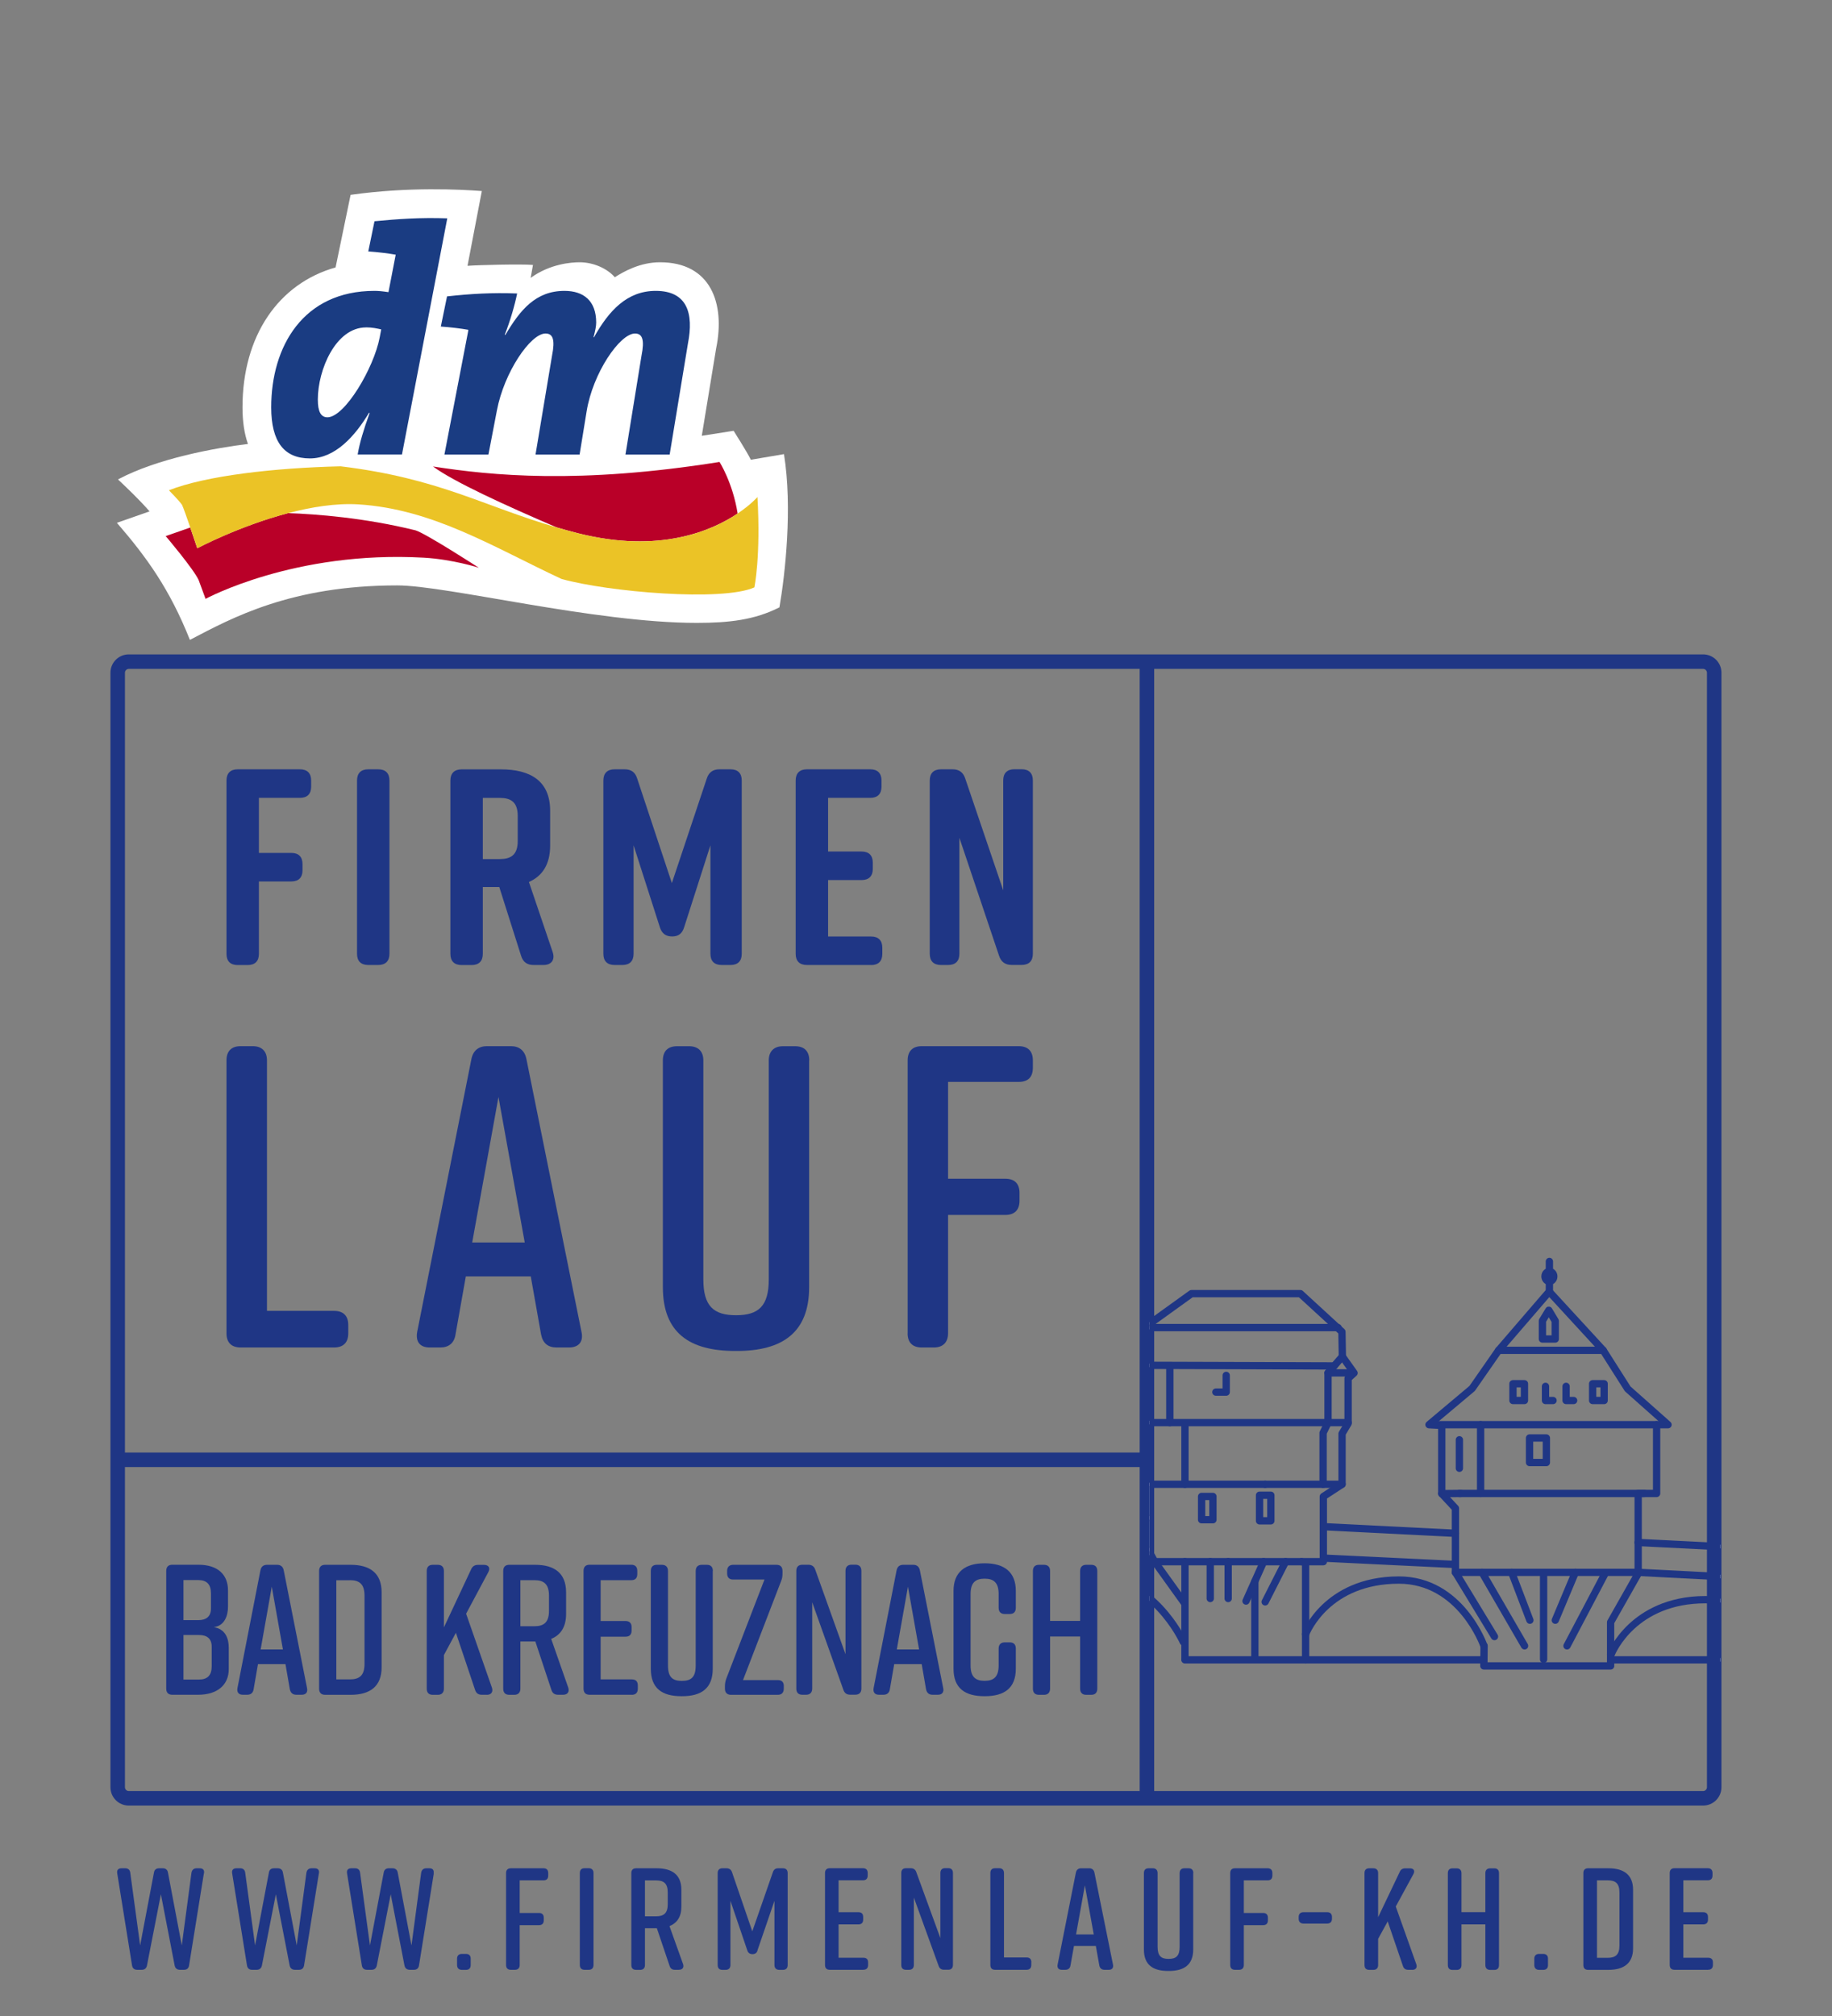 <?xml version="1.0" encoding="UTF-8"?><svg id="KH" xmlns="http://www.w3.org/2000/svg" xmlns:xlink="http://www.w3.org/1999/xlink" viewBox="0 0 2000 2200"><rect x="0" y="0" width="2000" height="2200" fill="#808080" stroke="none"/><defs><style>.cls-1{fill:none;}.cls-2{fill:#1f3685;}.cls-3{fill:#ebc326;}.cls-4{clip-path:url(#clippath-1);}.cls-5{clip-path:url(#clippath-2);}.cls-6{fill:#fff;}.cls-7{fill:#1a3c82;}.cls-8{fill:#b90028;}.cls-9{clip-path:url(#clippath);}</style><clipPath id="clippath"><rect class="cls-1" x="1255.079" y="1318.97" width="622.772" height="557.564"/></clipPath><clipPath id="clippath-1"><rect class="cls-1" x="127.669" y="206.629" width="732.613" height="491.786"/></clipPath><clipPath id="clippath-2"><rect class="cls-1" x="127.669" y="206.629" width="732.613" height="491.786"/></clipPath></defs><path class="cls-2" d="M233.459,1775.683c12.535,2.026,16.27,12.155,16.27,22.475v23.298c0,17.22-12.345,27.983-33.427,27.983h-28.236c-4.368,0-6.584-2.406-6.584-6.711v-128.454c0-4.242,2.216-6.711,6.584-6.711h28.616c21.082,0,32.224,10.763,32.224,27.983v17.853c0,9.75-3.799,20.829-15.511,22.285l.063-0ZM200.285,1768.022h16.081c8.927,0,13.928-4.052,13.928-12.788v-16.397c0-9.94-4.558-14.561-13.928-14.561h-16.081v43.747ZM217.189,1784.229h-16.904v48.621h16.904c9.37,0,13.928-4.685,13.928-14.561v-21.272c0-8.737-5.001-12.788-13.928-12.788Z"/><path class="cls-2" d="M329.309,1849.438h-5.761c-3.988,0-6.331-2.026-7.154-6.078l-4.748-27.35h-30.009l-4.748,27.35c-.57,4.052-3.165,6.078-6.964,6.078h-4.938c-4.368,0-6.584-2.659-5.761-7.281l25.07-128.454c.76-4.052,3.355-6.078,7.154-6.078h11.142c3.799,0,6.394,2.026,7.154,6.078l25.45,128.454c1.013,4.685-1.393,7.281-5.761,7.281h-.127ZM308.86,1799.993l-12.155-68.501-12.155,68.501h24.311Z"/><path class="cls-2" d="M416.612,1737.634v81.859c0,20.892-12.725,30.008-33.807,30.008h-27.856c-4.368,0-6.584-2.406-6.584-6.711v-128.454c0-4.242,2.216-6.711,6.584-6.711h27.856c21.082,0,33.807,9.117,33.807,30.009ZM382.046,1724.466h-14.878v108.195h14.878c10.319,0,15.891-4.242,15.891-16.84v-74.578c0-12.535-5.571-16.84-15.891-16.84v.063Z"/><path class="cls-2" d="M531.519,1849.438h-5.571c-3.799,0-6.141-1.646-7.344-5.444l-20.892-62.17-13.105,24.311v36.656c0,4.242-2.406,6.711-6.584,6.711h-5.571c-4.368,0-6.584-2.406-6.584-6.711v-128.454c0-4.242,2.216-6.711,6.584-6.711h5.571c4.178,0,6.584,2.406,6.584,6.711v61.6l29.629-63.182c1.393-3.419,3.988-5.065,7.534-5.065h6.584c5.191,0,7.154,3.419,4.748,7.914l-24.247,45.393,28.236,80.846c1.393,4.432-.76,7.66-5.571,7.66v-.063Z"/><path class="cls-2" d="M614.833,1849.438h-5.571c-3.799,0-6.141-1.646-7.344-5.444l-17.473-52.673h-16.334v51.47c0,4.242-2.406,6.711-6.584,6.711h-5.571c-4.368,0-6.584-2.406-6.584-6.711v-128.454c0-4.242,2.216-6.711,6.584-6.711h28.236c21.082,0,33.807,9.117,33.807,30.009v23.678c0,14.181-5.951,22.918-16.27,27.16l18.676,53.306c1.393,4.432-.76,7.66-5.571,7.66ZM568.111,1774.67h15.321c10.319,0,15.891-4.242,15.891-16.84v-16.587c0-12.535-5.571-16.84-15.891-16.84h-15.321v50.267Z"/><path class="cls-2" d="M689.791,1849.438h-46.152c-4.368,0-6.584-2.406-6.584-6.711v-128.454c0-4.242,2.152-6.711,6.584-6.711h45.519c4.368,0,6.584,2.406,6.584,6.711v3.419c0,4.432-2.216,6.711-6.584,6.711h-33.427v44.57h27.223c4.368,0,6.584,2.406,6.584,6.711v3.672c0,4.242-2.152,6.711-6.584,6.711h-27.223v46.596h33.997c4.368,0,6.584,2.216,6.584,6.711v3.419c0,4.242-2.216,6.711-6.584,6.711l.063-.063Z"/><path class="cls-2" d="M778.108,1714.336v106.739c0,21.272-12.345,29.945-33.427,29.945h-.76c-21.082,0-33.427-8.483-33.427-29.945v-106.739c0-4.242,2.152-6.711,6.584-6.711h5.571c4.178,0,6.584,2.406,6.584,6.711v103.131c0,12.535,4.748,16.84,15.131,16.84s15.131-4.242,15.131-16.84v-103.131c0-4.242,2.406-6.711,6.584-6.711h5.571c4.368,0,6.584,2.406,6.584,6.711h-.127Z"/><path class="cls-2" d="M855.661,1840.131v2.659c0,4.242-2.216,6.711-6.584,6.711h-51.09c-4.178,0-6.584-2.406-6.584-6.711v-2.406c0-3.039.38-5.255,1.393-8.293l41.784-108.385h-34.187c-4.178,0-6.584-2.216-6.584-6.711v-2.659c0-4.242,2.406-6.711,6.584-6.711h47.292c4.368,0,6.584,2.406,6.584,6.711v2.406c0,3.039-.19,5.255-1.393,8.293l-41.721,108.385h37.985c4.368,0,6.584,2.216,6.584,6.711l-.063-0Z"/><path class="cls-2" d="M880.099,1849.438h-4.178c-4.368,0-6.584-2.406-6.584-6.711v-128.454c0-4.242,2.216-6.711,6.584-6.711h6.584c3.799,0,6.331,1.836,7.534,5.445l32.984,92.178v-90.975c0-4.242,2.406-6.711,6.584-6.711h4.178c4.368,0,6.584,2.406,6.584,6.711v128.454c0,4.242-2.152,6.711-6.584,6.711h-5.761c-3.799,0-6.141-1.836-7.344-5.444l-33.997-95.407v94.204c0,4.242-2.406,6.711-6.584,6.711h0Z"/><path class="cls-2" d="M1023.874,1849.438h-5.761c-3.989,0-6.331-2.026-7.154-6.078l-4.748-27.35h-30.009l-4.748,27.35c-.57,4.052-3.165,6.078-6.964,6.078h-5.001c-4.368,0-6.584-2.659-5.761-7.281l25.07-128.454c.823-4.052,3.355-6.078,7.154-6.078h11.142c3.799,0,6.331,2.026,7.154,6.078l25.45,128.454c1.013,4.685-1.393,7.281-5.761,7.281h-.063ZM1003.362,1799.993l-12.155-68.501-12.155,68.501h24.311Z"/><path class="cls-2" d="M1108.961,1798.98v22.095c0,21.272-12.725,29.945-33.807,29.945h-.38c-21.082,0-33.807-8.483-33.807-29.945v-85.088c0-20.449,12.725-30.009,33.807-30.009h.38c21.082,0,33.807,9.496,33.807,30.009v18.613c0,4.242-2.216,6.711-6.584,6.711h-5.571c-4.178,0-6.584-2.406-6.584-6.711v-15.004c0-12.345-5.191-16.84-15.321-16.84s-15.321,4.432-15.321,16.84v77.807c0,12.345,5.191,16.84,15.321,16.84s15.321-4.432,15.321-16.84v-18.423c0-4.242,2.406-6.711,6.584-6.711h5.571c4.368,0,6.584,2.406,6.584,6.711v0Z"/><path class="cls-2" d="M1134.222,1707.625h5.571c4.178,0,6.584,2.406,6.584,6.711v54.509h32.794v-54.509c0-4.242,2.406-6.711,6.584-6.711h5.571c4.368,0,6.584,2.406,6.584,6.711v128.454c0,4.242-2.216,6.711-6.584,6.711h-5.571c-4.178,0-6.584-2.406-6.584-6.711v-56.915h-32.794v56.915c0,4.242-2.406,6.711-6.584,6.711h-5.571c-4.368,0-6.584-2.406-6.584-6.711v-128.454c0-4.242,2.216-6.711,6.584-6.711Z"/><path class="cls-2" d="M1859.301,729.942c2.279,0,4.178,1.899,4.178,4.178v1216.232c0,2.279-1.899,4.178-4.178,4.178H140.585c-2.279,0-4.178-1.899-4.178-4.178V734.121c0-2.279,1.899-4.178,4.178-4.178h1718.717M1859.301,714.115H140.585c-11.079,0-20.006,8.99-20.006,20.006v1216.232c0,11.079,8.927,20.006,20.006,20.006h1718.717c11.079,0,20.006-8.927,20.006-20.006V734.121c0-11.079-8.927-20.006-20.006-20.006v0Z"/><rect class="cls-2" x="132.1" y="1585.122" width="1123.675" height="15.827"/><rect class="cls-2" x="1244.189" y="722.662" width="15.827" height="1242.185"/><path class="cls-2" d="M380.21,1446.032v8.927c0,9.876-5.191,15.511-15.511,15.511h-101.928c-10.319,0-15.511-5.635-15.511-15.511v-297.806c0-9.876,5.191-15.511,15.511-15.511h13.168c9.876,0,15.511,5.635,15.511,15.511v273.369h73.249c10.319,0,15.511,5.635,15.511,15.511Z"/><path class="cls-2" d="M621.228,1470.469h-13.611c-9.37,0-15.004-4.685-16.904-14.118l-11.269-63.436h-70.906l-11.269,63.436c-1.393,9.37-7.534,14.118-16.46,14.118h-11.775c-10.319,0-15.511-6.078-13.611-16.904l59.194-297.806c1.899-9.37,7.977-14.118,16.904-14.118h26.273c8.927,0,15.004,4.685,16.904,14.118l60.144,297.806c2.342,10.826-3.292,16.904-13.611,16.904v-0ZM572.859,1355.88l-28.679-158.779-28.679,158.779h57.358Z"/><path class="cls-2" d="M883.327,1157.216v247.539c0,49.318-29.122,69.513-78.883,69.513h-1.899c-49.761,0-78.883-19.752-78.883-69.513v-247.539c0-9.876,5.191-15.511,15.511-15.511h13.168c9.876,0,15.511,5.635,15.511,15.511v239.055c0,29.122,11.269,38.998,35.706,38.998s35.706-9.876,35.706-38.998v-239.055c0-9.876,5.635-15.511,15.511-15.511h13.168c10.319,0,15.511,5.635,15.511,15.511h-.127Z"/><path class="cls-2" d="M990.89,1454.958v-297.806c0-9.876,5.191-15.511,15.511-15.511h105.663c10.319,0,15.511,5.635,15.511,15.511v7.977c0,10.319-5.191,15.511-15.511,15.511h-77.047v105.663h62.486c10.319,0,15.511,5.635,15.511,15.511v8.483c0,9.876-5.191,15.511-15.511,15.511h-62.486v129.151c0,9.876-5.635,15.511-15.511,15.511h-13.168c-10.319,0-15.511-5.635-15.511-15.511l.063 0Z"/><path class="cls-2" d="M247.26,1040.853v-189.104c0-7.914,4.305-12.219,12.219-12.219h67.994c7.914,0,12.219,4.242,12.219,12.219v6.711c0,7.914-4.242,12.219-12.219,12.219h-44.823v60.08h35.39c7.914,0,12.219,4.242,12.219,12.219v6.711c0,7.914-4.242,12.219-12.219,12.219h-35.39v79.01c0,7.914-4.242,12.219-12.219,12.219h-10.952c-7.914,0-12.219-4.242-12.219-12.219v-.063Z"/><path class="cls-2" d="M412.94,1053.072h-10.952c-7.914,0-12.219-4.242-12.219-12.219v-189.104c0-7.914,4.242-12.219,12.219-12.219h10.952c7.914,0,12.219,4.242,12.219,12.219v189.104c0,7.914-4.305,12.219-12.219,12.219Z"/><path class="cls-2" d="M593.308,1053.072h-10.699c-7.027,0-11.586-3.039-13.738-10.066l-23.804-75.021h-17.98v72.932c0,7.914-4.242,12.219-12.219,12.219h-10.952c-7.914,0-12.219-4.242-12.219-12.219v-189.104c0-7.914,4.305-12.219,12.219-12.219h42.987c32.351,0,53.686,12.788,53.686,45.139v38.112c0,20.449-8.547,33.237-23.171,39.632l25.957,76.541c2.722,8.23-1.203,14.055-10.066,14.055ZM527.087,937.47h18.613c11.586,0,19.499-4.242,19.499-19.499v-27.729c0-15.258-7.914-19.499-19.499-19.499h-18.613v66.791-.063Z"/><path class="cls-2" d="M746.896,1011.858c-2.152,7.027-6.394,10.066-13.105,10.066s-11.269-3.039-13.422-10.066l-28.679-89.393v118.388c0,7.914-4.242,12.219-12.219,12.219h-8.547c-7.914,0-12.219-4.242-12.219-12.219v-189.104c0-7.914,4.305-12.219,12.219-12.219h10.953c7.027,0,11.586,3.039,13.738,10.066l37.859,114.083,38.112-114.083c2.152-6.711,6.711-10.066,13.738-10.066h12.219c7.914,0,12.219,4.242,12.219,12.219v189.104c0,7.914-4.242,12.219-12.219,12.219h-9.75c-7.914,0-12.219-4.242-12.219-12.219v-118.388l-28.679,89.392Z"/><path class="cls-2" d="M951.005,1053.072h-70.147c-7.914,0-12.219-4.242-12.219-12.219v-189.104c0-7.914,4.305-12.219,12.219-12.219h69.26c7.914,0,12.219,4.242,12.219,12.219v6.711c0,7.914-4.305,12.219-12.219,12.219h-46.089v58.561h36.593c7.914,0,12.219,4.242,12.219,12.219v6.711c0,7.914-4.305,12.219-12.219,12.219h-36.593v61.6h46.975c7.914,0,12.219,4.242,12.219,12.219v6.711c0,7.914-4.242,12.219-12.219,12.219v-.063Z"/><path class="cls-2" d="M1035.143,1053.072h-7.914c-7.914,0-12.219-4.242-12.219-12.219v-189.104c0-7.914,4.305-12.219,12.219-12.219h12.788c7.027,0,11.586,3.355,13.738,10.066l41.468,121.997v-119.908c0-7.914,4.242-12.219,12.219-12.219h7.914c7.914,0,12.219,4.242,12.219,12.219v189.104c0,7.914-4.242,12.219-12.219,12.219h-10.952c-7.027,0-11.586-3.355-13.738-10.066l-43.303-128.708v126.618c0,7.914-4.242,12.219-12.219,12.219l-0.0 0Z"/><g class="cls-9"><path class="cls-6" d="M1967.941,1813.443c-.835,0-1.626-.495-1.96-1.317-.266-.643-27.302-64.329-104.213-64.329-40.174,0-65.467,15.877-79.612,29.194-15.357,14.461-21.299,29.144-21.354,29.287-.433,1.088-1.682,1.62-2.751,1.193-1.088-.433-1.626-1.663-1.193-2.751.247-.631,6.263-15.568,22.239-30.672,14.714-13.911,41.003-30.492,82.673-30.492,79.829,0,107.86,66.295,108.139,66.963.439,1.082-.08,2.325-1.162,2.764-.266.111-.538.161-.804.161Z"/><path class="cls-6" d="M1619.995,1798.067c-.828,0-1.601-.526-1.886-1.354-.241-.705-24.872-70.444-90.988-70.444-40.094,0-65.108,15.685-79.038,28.848-15.129,14.294-20.848,28.798-20.903,28.94-.402,1.032-1.552,1.546-2.578,1.144-1.026-.396-1.539-1.552-1.144-2.578.241-.618,6.022-15.357,21.738-30.264,14.467-13.725,40.421-30.084,81.925-30.084,69.003,0,94.512,72.422,94.76,73.152.359,1.039-.198,2.176-1.243,2.529-.21.074-.427.111-.643.111Z"/><path class="cls-6" d="M1293.631,1793.826h-3.135l-.526-1.193c-.321-.723-32.835-72.564-103.582-72.564-42.128,0-70.66,16.297-87.18,29.967-17.936,14.85-26.01,29.911-26.09,30.059-.519.977-1.713,1.36-2.689.835-.977-.513-1.348-1.719-.835-2.689.334-.637,8.433-15.803,26.925-31.154,17.045-14.146,46.468-31.012,89.869-31.012,68.237,0,102.006,64.156,106.667,73.758h.575c1.1,0,1.997.896,1.997,1.997s-.896,1.997-1.997,1.997Z"/><path class="cls-6" d="M1699.823,1463.191h-17.911v-22.458l8.934-14.705,8.977,14.965v22.198ZM1685.832,1459.265h10.071v-17.184l-5.082-8.461-4.989,8.213v17.432Z"/><path class="cls-6" d="M1588.909,1717.818c-1.082,0-1.96-.878-1.96-1.96v-69.121l-14.418-15.453c-.742-.791-.699-2.034.093-2.773.804-.739,2.034-.699,2.776.096l14.943,16.016c.34.365.526.847.526,1.342v69.894c0,1.082-.878,1.96-1.96,1.96Z"/><path class="cls-6" d="M1758.323,1819.935h-138.396c-.526,0-1.026-.21-1.397-.581-.365-.371-.569-.878-.563-1.403l.253-21.905c.012-1.076.884-1.935,1.96-1.935h.025c1.082.012,1.948.896,1.935,1.985l-.229,19.92h134.452v-10.516c0-1.082.878-1.96,1.96-1.96s1.96.878,1.96,1.96v12.476c0,1.082-.878,1.96-1.96,1.96Z"/><path class="cls-6" d="M1758.323,1807.459c-1.082,0-1.96-.878-1.96-1.96v-35.259c0-.34.087-.674.253-.971l29.818-52.601v-86.914c0-1.085.878-1.963,1.96-1.963h18.17v-73.059c0-1.085.878-1.963,1.96-1.963h7.308l-40.199-35.692c-.136-.121-.253-.263-.352-.414l-26.14-41.129h-112.04l-28.347,40.752c-.099.142-.216.269-.352.38l-43.302,36.378,8.971.488c1.045.056,1.855.918,1.855,1.96v72.472l18.727-.173h.019c1.076,0,1.954.866,1.96,1.944.012,1.085-.859,1.972-1.941,1.982l-20.705.192c-.692.121-1.032-.198-1.397-.569-.377-.368-.581-.872-.581-1.394v-72.595l-12.074-.658c-.804-.043-1.502-.575-1.756-1.339s-.019-1.607.6-2.124l46.907-39.401,28.78-41.38c.371-.526.971-.841,1.614-.841h114.142c.674,0,1.298.343,1.657.909l26.573,41.806,43.859,38.941c.606.541.822,1.403.532,2.164-.291.764-1.02,1.267-1.836,1.267h-10.516v73.059c0,1.085-.878,1.963-1.96,1.963h-18.17v85.47c0,.34-.087.674-.253.971l-29.818,52.601v34.74c0,1.082-.878,1.96-1.96,1.96Z"/><path class="cls-6" d="M1710.717,1798.037c-.309,0-.624-.074-.915-.229-.958-.507-1.329-1.694-.822-2.652l41.905-79.582c.507-.964,1.7-1.329,2.652-.822.958.507,1.329,1.694.822,2.652l-41.905,79.582c-.352.668-1.032,1.051-1.737,1.051Z"/><path class="cls-6" d="M1664.373,1798.03c-.674,0-1.335-.346-1.7-.977l-46.468-80.212c-.544-.94-.223-2.139.717-2.683.934-.538,2.139-.229,2.683.717l46.468,80.212c.544.94.223,2.139-.717,2.683-.309.179-.649.26-.983.26Z"/><path class="cls-6" d="M1631.513,1787.897c-.662,0-1.305-.334-1.675-.94l-42.604-70.079c-.563-.927-.272-2.133.655-2.696.934-.581,2.127-.272,2.696.655l42.604,70.079c.563.927.272,2.133-.655,2.696-.321.198-.674.284-1.02.284Z"/><path class="cls-6" d="M1697.925,1770.054c-.253,0-.513-.049-.76-.155-.995-.42-1.471-1.57-1.051-2.572l21.905-52.23c.427-.995,1.583-1.471,2.572-1.051.995.42,1.471,1.57,1.051,2.572l-21.905,52.23c-.315.748-1.045,1.206-1.811,1.206Z"/><path class="cls-6" d="M1670.197,1770.054c-.791,0-1.533-.482-1.836-1.267l-19.945-52.23c-.383-1.014.124-2.145,1.138-2.535,1.008-.377,2.145.124,2.535,1.138l19.945,52.23c.383,1.014-.124,2.145-1.138,2.535-.229.087-.464.13-.699.13Z"/><path class="cls-6" d="M1636.075,1475.534c-.458,0-.909-.158-1.28-.476-.822-.708-.915-1.948-.204-2.767l56.638-65.742,60.434,65.693c.73.798.68,2.04-.117,2.773s-2.04.683-2.776-.114l-57.442-62.447-53.769,62.397c-.383.451-.934.683-1.484.683Z"/><path class="cls-6" d="M1788.394,1717.818h-199.486c-1.082,0-1.96-.878-1.96-1.96s.878-1.96,1.96-1.96h199.486c1.082,0,1.96.878,1.96,1.96s-.878,1.96-1.96,1.96Z"/><path class="cls-6" d="M1293.631,1812.182c-.754,0-1.36-.606-1.36-1.36v-105.258h-31.685c-.495,0-.952-.266-1.193-.705l-5.824-10.572c-.111-.198-.167-.427-.167-.655v-72.521h-5.601c-.383,0-.748-.161-1.008-.445l-4.433-4.875c-.229-.25-.352-.575-.352-.915v-51.009l-9.465-10.501c-.359-.399-.451-.974-.229-1.465.216-.492.705-.807,1.243-.807h4.21v-59.828h-5.478c-.451,0-.878-.226-1.131-.603s-.303-.856-.13-1.277l16.965-41.151c.099-.235.26-.436.464-.584l51.47-37.036c.235-.167.513-.257.798-.257h118.896c.34,0,.668.127.921.359l45.392,41.658c.272.25.433.606.439.98l.439,26.545,12.538,17.639c.402.563.315,1.335-.192,1.799l-6.071,5.481v48.585c0,.244-.068.485-.192.696l-6.393,10.758v54.895c0,.461-.229.887-.618,1.141l-19.834,12.956v70.357c0,.754-.606,1.36-1.36,1.36h-23.741c-.754,0-1.36-.606-1.36-1.36s.606-1.36,1.36-1.36h22.381v-69.733c0-.461.229-.887.618-1.141l19.834-12.956v-54.533c0-.244.068-.485.192-.696l6.393-10.758v-48.817c0-.386.161-.751.445-1.011l5.62-5.073-12.081-16.996c-.161-.223-.247-.492-.253-.767l-.439-26.384-44.57-40.904h-117.926l-50.796,36.554-16.044,38.913h4.804c.754,0,1.36.609,1.36,1.36v62.549c0,.751-.606,1.36-1.36,1.36h-2.51l7.765,8.618c.223.25.346.575.346.912v51.006l3.672,4.04h6.362c.754,0,1.36.609,1.36,1.36v73.529l5.268,9.564h32.242c.754,0,1.36.606,1.36,1.36v106.618c0,.754-.606,1.36-1.36,1.36Z"/><path class="cls-6" d="M1369.923,1812.782c-1.082,0-1.96-.878-1.96-1.96v-85.09c0-1.082.878-1.96,1.96-1.96s1.96.878,1.96,1.96v85.09c0,1.082-.878,1.96-1.96,1.96Z"/><path class="cls-6" d="M1420.948,1706.164h-127.317c-1.082,0-1.96-.878-1.96-1.96s.878-1.96,1.96-1.96h127.317c1.082,0,1.96.878,1.96,1.96s-.878,1.96-1.96,1.96Z"/><path class="cls-6" d="M1456.528,1492.564h-.006l-220.506-.696c-1.082-.003-1.96-.884-1.954-1.969,0-1.082.878-1.957,1.96-1.957h.006l220.506.696c1.082.003,1.96.884,1.954,1.969,0,1.082-.878,1.957-1.96,1.957Z"/><path class="cls-6" d="M1449.82,1554.417h-210.695c-1.082,0-1.96-.878-1.96-1.963s.878-1.963,1.96-1.963h210.695c1.082,0,1.96.878,1.96,1.963s-.878,1.963-1.96,1.963Z"/><path class="cls-6" d="M1293.631,1752.193c-.612,0-1.212-.278-1.595-.816l-33.046-46.029c-.631-.878-.433-2.108.451-2.739s2.108-.427,2.739.451l33.046,46.029c.631.878.433,2.108-.451,2.739-.346.247-.748.365-1.144.365Z"/><path class="cls-6" d="M1340.798,1746.369c-1.082,0-1.96-.878-1.96-1.96v-40.205c0-1.082.878-1.96,1.96-1.96s1.96.878,1.96,1.96v40.205c0,1.082-.878,1.96-1.96,1.96Z"/><path class="cls-6" d="M1360.297,1749.157c-.266,0-.538-.056-.798-.173-.989-.445-1.434-1.601-.995-2.59l19.184-42.987c.445-.989,1.607-1.447,2.59-.995.989.445,1.434,1.601.995,2.59l-19.184,42.987c-.328.73-1.045,1.169-1.793,1.169Z"/><path class="cls-6" d="M1381.188,1750.048c-.303,0-.606-.074-.89-.216-.964-.488-1.348-1.669-.859-2.64l22.288-43.877c.495-.971,1.7-1.329,2.64-.859.964.488,1.348,1.669.859,2.64l-22.288,43.877c-.346.68-1.039,1.076-1.75,1.076Z"/><path class="cls-6" d="M1321.236,1746.369c-1.082,0-1.96-.878-1.96-1.96v-40.205c0-1.082.878-1.96,1.96-1.96s1.96.878,1.96,1.96v40.205c0,1.082-.878,1.96-1.96,1.96Z"/><path class="cls-6" d="M1587.264,1709.144h-.093l-141.753-6.838c-1.082-.049-1.923-.971-1.867-2.053.049-1.082.964-1.842,2.053-1.867l141.753,6.838c1.082.049,1.923.971,1.867,2.053-.049,1.051-.915,1.867-1.96,1.867Z"/><path class="cls-6" d="M1978.952,1813.283h-17.725c-1.082,0-1.96-.878-1.96-1.96s.878-1.96,1.96-1.96h13.806v-81.956l-186.737-9.589c-1.082-.056-1.917-.977-1.861-2.059.062-1.082,1.014-1.836,2.059-1.861l190.459,9.775v89.61Z"/><path class="cls-6" d="M1254.761,1658.429h-.099l-154.854-7.784c-1.082-.056-1.917-.977-1.861-2.059.049-1.082,1.014-1.83,2.059-1.861l154.854,7.784c1.082.056,1.917.977,1.861,2.059-.049,1.051-.921,1.861-1.96,1.861Z"/><path class="cls-6" d="M1588.909,1675.208h-.099l-143.398-7.215c-1.082-.056-1.917-.977-1.861-2.059.049-1.082.995-1.855,2.059-1.861l143.398,7.215c1.082.056,1.917.977,1.861,2.059-.049,1.051-.921,1.861-1.96,1.861Z"/><path class="cls-6" d="M1977.37,1694.708h-.099l-189.037-9.496c-1.082-.056-1.917-.977-1.861-2.059.049-1.082,1.076-1.849,2.059-1.861l189.037,9.496c1.082.056,1.917.977,1.861,2.059-.049,1.051-.921,1.861-1.96,1.861Z"/><path class="cls-6" d="M1795.17,1631.717h-201.959c-1.082,0-1.96-.878-1.96-1.963s.878-1.963,1.96-1.963h201.959c1.082,0,1.96.878,1.96,1.963s-.878,1.963-1.96,1.963Z"/><path class="cls-6" d="M1381.188,1621.714h-126.427c-1.082,0-1.96-.878-1.96-1.963s.878-1.963,1.96-1.963h126.427c1.082,0,1.96.878,1.96,1.963s-.878,1.963-1.96,1.963Z"/><path class="cls-6" d="M1465.141,1621.714h-83.953c-1.082,0-1.96-.878-1.96-1.963s.878-1.963,1.96-1.963h83.953c1.082,0,1.96.878,1.96,1.963s-.878,1.963-1.96,1.963Z"/><path class="cls-6" d="M1444.435,1621.714c-1.082,0-1.96-.878-1.96-1.963v-56.091c0-.294.062-.584.192-.85l5.193-10.804v-53.807c0-1.085.878-1.963,1.96-1.963h27.222c1.082,0,1.96.878,1.96,1.963s-.878,1.963-1.96,1.963h-25.262v52.292c0,.294-.062.584-.192.85l-5.193,10.804v55.643c0,1.085-.878,1.963-1.96,1.963Z"/><path class="cls-6" d="M1449.82,1500.162c-.458,0-.921-.161-1.292-.485-.816-.714-.896-1.954-.185-2.77l15.636-17.855c.717-.816,1.966-.893,2.77-.185.816.714.896,1.954.185,2.77l-15.636,17.855c-.39.445-.934.671-1.478.671Z"/><path class="cls-6" d="M1690.135,1597.973h-22.276v-30.706h22.276v30.706ZM1671.779,1594.047h14.436v-22.854h-14.436v22.854Z"/><path class="cls-6" d="M1389.04,1661.279h-15.636v-31.206h15.636v31.206ZM1376.693,1657.99h9.057v-24.628h-9.057v24.628Z"/><path class="cls-6" d="M1325.7,1659.987h-15.45v-28.492h15.45v28.492ZM1313.353,1656.883h9.243v-22.285h-9.243v22.285Z"/><path class="cls-6" d="M1665.572,1529.662h-15.19v-20.953h15.19v20.953ZM1653.04,1527.004h9.874v-15.636h-9.874v15.636Z"/><path class="cls-6" d="M1752.56,1529.662h-15.19v-20.953h15.19v20.953ZM1740.028,1527.004h9.874v-15.636h-9.874v15.636Z"/><path class="cls-6" d="M1695.459,1529.313h-9.212v-16.427c0-.541.439-.98.983-.98s.983.439.983.98v14.467h7.246c.544,0,.983.439.983.98s-.439.98-.983.98Z"/><path class="cls-6" d="M1717.932,1529.313h-9.212v-16.427c0-.541.439-.98.983-.98s.983.439.983.98v14.467h7.246c.544,0,.983.439.983.98s-.439.98-.983.98Z"/><path class="cls-6" d="M1691.471,1411.464c-1.082,0-1.96-.878-1.96-1.963v-32.919c0-1.085.878-1.963,1.96-1.963s1.96.878,1.96,1.963v32.919c0,1.085-.878,1.963-1.96,1.963Z"/><path class="cls-6" d="M1691.471,1400.985c-4.142,0-7.506-3.62-7.506-8.068,0-4.451,3.363-8.071,7.506-8.071,4.136,0,7.499,3.62,7.499,8.071,0,4.448-3.363,8.068-7.499,8.068ZM1691.471,1390.224c-1.15,0-2.127,1.233-2.127,2.692,0,1.456.977,2.689,2.127,2.689s2.121-1.233,2.121-2.689c0-1.459-.971-2.692-2.121-2.692Z"/><path class="cls-6" d="M1471.725,1554.259h-21.905c-.995,0-1.805-.81-1.805-1.805s.81-1.805,1.805-1.805h21.905c.995,0,1.805.81,1.805,1.805s-.81,1.805-1.805,1.805Z"/><path class="cls-6" d="M1460.77,1450.717h-209.489c-1.082,0-1.96-.878-1.96-1.963s.878-1.963,1.96-1.963h209.489c1.082,0,1.96.878,1.96,1.963s-.878,1.963-1.96,1.963Z"/><path class="cls-6" d="M1685.14,1812.782c-1.082,0-1.96-.878-1.96-1.96v-93.634c0-1.082.878-1.96,1.96-1.96s1.96.878,1.96,1.96v93.634c0,1.082-.878,1.96-1.96,1.96Z"/><path class="cls-6" d="M1808.525,1556.695h-237.786c-1.082,0-1.96-.878-1.96-1.963s.878-1.963,1.96-1.963h237.786c1.082,0,1.96.878,1.96,1.963s-.878,1.963-1.96,1.963Z"/><path class="cls-6" d="M1340.606,1521.118h-13.231c-1.082,0-1.96-.878-1.96-1.963s.878-1.963,1.96-1.963h9.311v-16.272c0-1.085.878-1.963,1.96-1.963s1.96.878,1.96,1.963v20.198Z"/><path class="cls-6" d="M1427.279,1813.283h-133.648c-1.082,0-1.96-.878-1.96-1.96s.878-1.96,1.96-1.96h129.728v-102.179c0-1.082.878-1.96,1.96-1.96s1.96.878,1.96,1.96v106.098Z"/><path class="cls-6" d="M1277.111,1554.417c-1.082,0-1.96-.878-1.96-1.963v-61.853c0-1.085.878-1.963,1.96-1.963s1.96.878,1.96,1.963v61.853c0,1.085-.878,1.963-1.96,1.963Z"/><path class="cls-6" d="M1293.631,1621.714c-1.082,0-1.96-.878-1.96-1.963v-65.019c0-1.085.878-1.963,1.96-1.963s1.96.878,1.96,1.963v65.019c0,1.085-.878,1.963-1.96,1.963Z"/><path class="cls-6" d="M1071.357,1798.067c-1.1,0-1.997-.896-1.997-1.997v-255.138c0-1.1.896-1.994,1.997-1.994s1.997.893,1.997,1.994v255.138c0,1.1-.896,1.997-1.997,1.997Z"/><path class="cls-6" d="M1254.761,1693.063h-.093l-156.721-7.567v-83.217c0-1.085.878-1.963,1.96-1.963s1.96.878,1.96,1.963v79.483l152.987,7.382c1.082.049,1.923.971,1.867,2.053-.049,1.051-.915,1.867-1.96,1.867Z"/><path class="cls-6" d="M1976.993,1813.283h-218.225c-1.082,0-1.96-.878-1.96-1.96s.878-1.96,1.96-1.96h218.225c1.082,0,1.96.878,1.96,1.96s-.878,1.96-1.96,1.96Z"/><path class="cls-6" d="M1619.927,1813.283h-194.608c-1.082,0-1.96-.878-1.96-1.96s.878-1.96,1.96-1.96h194.608c1.082,0,1.96.878,1.96,1.96s-.878,1.96-1.96,1.96Z"/><path class="cls-6" d="M1616.384,1631.717c-1.082,0-1.96-.878-1.96-1.963v-75.022c0-1.085.878-1.963,1.96-1.963s1.96.878,1.96,1.963v75.022c0,1.085-.878,1.963-1.96,1.963Z"/><path class="cls-6" d="M1593.212,1604.05c-.977,0-1.774-.791-1.774-1.771v-31.086c0-.98.798-1.771,1.774-1.771s1.774.791,1.774,1.771v31.086c0,.98-.798,1.771-1.774,1.771Z"/><path class="cls-2" d="M1967.941,1815.311c-1.564,0-3.054-.934-3.691-2.473-1.063-2.578-26.888-63.173-102.482-63.173-75.513,0-98.296,54.963-99.23,57.306-.816,2.046-3.141,3.042-5.181,2.232s-3.048-3.122-2.238-5.169c.253-.643,6.417-15.957,22.696-31.345,14.956-14.139,41.664-30.999,83.953-30.999,81.065,0,109.585,67.445,109.864,68.125.835,2.034-.142,4.359-2.176,5.193-.495.204-1.008.303-1.515.303Z"/><path class="cls-2" d="M1619.995,1800.058c-1.657,0-3.209-1.039-3.771-2.696-.241-.692-24.458-69.102-89.103-69.102-75.235,0-97.183,54.208-98.08,56.521-.804,2.059-3.11,3.085-5.162,2.275-2.046-.791-3.073-3.097-2.281-5.15.247-.637,6.189-15.778,22.226-30.993,14.727-13.973,41.132-30.628,83.297-30.628,70.413,0,96.392,73.751,96.652,74.5.711,2.084-.402,4.346-2.485,5.057-.427.148-.866.216-1.292.216Z"/><path class="cls-2" d="M1293.631,1795.817h-1.836c-1.577,0-3.011-.934-3.648-2.38-.315-.711-32.353-71.377-101.758-71.377-79.334,0-111.193,58.382-111.508,58.969-1.026,1.948-3.425,2.696-5.385,1.663-1.948-1.026-2.696-3.437-1.669-5.385.346-.649,8.625-16.155,27.42-31.753,17.293-14.356,47.142-31.469,91.143-31.469,67.192,0,101.499,61.04,107.935,73.819,1.873.328,3.295,1.96,3.295,3.926,0,2.201-1.787,3.988-3.988,3.988Z"/><path class="cls-2" d="M1697.864,1465.215h-13.991c-2.201,0-3.988-1.784-3.988-3.988v-19.945c0-.73.198-1.447.581-2.071l6.962-11.459c.723-1.196,2.084-2.043,3.419-1.917,1.397.003,2.689.739,3.407,1.935l7.03,11.713c.371.621.569,1.329.569,2.053v19.691c0,2.204-1.787,3.988-3.988,3.988ZM1687.86,1457.24h6.016v-14.6l-3.06-5.101-2.955,4.859v14.841Z"/><path class="cls-2" d="M1588.909,1719.846c-2.201,0-3.988-1.787-3.988-3.988v-68.323l-13.874-14.869c-1.502-1.611-1.416-4.133.198-5.635,1.607-1.499,4.142-1.419,5.638.195l14.943,16.019c.686.736,1.07,1.713,1.07,2.72v69.894c0,2.201-1.787,3.988-3.988,3.988Z"/><path class="cls-2" d="M1758.323,1821.963h-138.396c-1.063,0-2.09-.427-2.838-1.181-.748-.76-1.162-1.787-1.15-2.85l.253-21.905c.025-2.189,1.805-3.944,3.988-3.944h.043c2.207.025,3.969,1.83,3.944,4.031l-.204,17.874h130.371v-8.489c0-2.201,1.787-3.988,3.988-3.988s3.988,1.787,3.988,3.988v12.476c0,2.201-1.787,3.988-3.988,3.988Z"/><path class="cls-2" d="M1758.323,1809.487c-2.201,0-3.988-1.787-3.988-3.988v-35.259c0-.692.179-1.366.519-1.966l29.553-52.137v-86.382c0-2.204,1.787-3.988,3.988-3.988h16.143v-71.034c0-2.204,1.787-3.988,3.988-3.988h1.978l-36.211-32.152c-.278-.247-.519-.532-.717-.844l-25.546-40.19h-109.87l-27.741,39.884c-.204.287-.439.55-.711.776l-39.383,33.083,3.858.21c2.114.114,3.771,1.864,3.771,3.982v70.428l16.68-.155h.037c2.189,0,3.969,1.762,3.988,3.951.019,2.204-1.75,4.006-3.951,4.025l-20.705.192c-1.175-.105-2.09-.405-2.844-1.153-.754-.751-1.181-1.771-1.181-2.835v-70.676l-10.158-.556c-1.632-.09-3.048-1.165-3.567-2.72-.519-1.552-.037-3.261,1.218-4.315l46.697-39.228,28.631-41.157c.748-1.073,1.972-1.709,3.277-1.709h114.142c1.366,0,2.634.696,3.363,1.849l26.424,41.565,43.642,38.752c1.243,1.1,1.669,2.85,1.082,4.399s-2.071,2.572-3.728,2.572h-8.489v71.034c0,2.204-1.787,3.988-3.988,3.988h-16.143v83.446c0,.692-.179,1.366-.519,1.966l-29.553,52.137v34.208c0,2.201-1.787,3.988-3.988,3.988Z"/><path class="cls-2" d="M1710.711,1800.058c-.624,0-1.261-.148-1.855-.458-1.948-1.026-2.696-3.437-1.669-5.391l41.905-79.582c1.032-1.948,3.431-2.683,5.391-1.669,1.948,1.026,2.696,3.437,1.669,5.391l-41.905,79.582c-.717,1.354-2.102,2.127-3.536,2.127Z"/><path class="cls-2" d="M1664.379,1800.058c-1.379,0-2.72-.711-3.456-1.991l-46.468-80.212c-1.107-1.904-.458-4.346,1.453-5.447,1.898-1.119,4.353-.458,5.447,1.453l46.468,80.212c1.107,1.904.458,4.346-1.453,5.447-.624.365-1.317.538-1.991.538Z"/><path class="cls-2" d="M1631.519,1789.925c-1.348,0-2.665-.68-3.413-1.917l-42.604-70.079c-1.144-1.879-.55-4.334,1.335-5.478,1.879-1.162,4.34-.55,5.478,1.335l42.604,70.079c1.144,1.879.55,4.334-1.335,5.478-.649.396-1.36.581-2.065.581Z"/><path class="cls-2" d="M1697.925,1772.076c-.513,0-1.039-.099-1.539-.309-2.034-.853-2.992-3.19-2.139-5.218l21.905-52.23c.853-2.04,3.165-2.992,5.224-2.139,2.028.853,2.986,3.19,2.133,5.218l-21.905,52.23c-.643,1.533-2.121,2.448-3.679,2.448Z"/><path class="cls-2" d="M1670.197,1772.076c-1.607,0-3.116-.977-3.728-2.566l-19.945-52.23c-.785-2.059.247-4.365,2.306-5.15s4.359.247,5.15,2.306l19.945,52.23c.785,2.059-.247,4.365-2.306,5.15-.47.179-.946.26-1.422.26Z"/><path class="cls-2" d="M1636.075,1477.559c-.921,0-1.849-.318-2.603-.968-1.669-1.437-1.855-3.954-.42-5.623l55.204-64.07c.742-.862,1.818-1.366,2.961-1.385,1.051-.127,2.232.454,2.999,1.286l58.938,64.07c1.49,1.623,1.385,4.145-.235,5.638-1.62,1.493-4.148,1.385-5.638-.235l-55.902-60.774-52.279,60.675c-.791.915-1.904,1.385-3.023,1.385Z"/><path class="cls-2" d="M1788.394,1719.846h-199.486c-2.201,0-3.988-1.787-3.988-3.988s1.787-3.988,3.988-3.988h199.486c2.201,0,3.988,1.787,3.988,3.988s-1.787,3.988-3.988,3.988Z"/><path class="cls-2" d="M1293.631,1814.81c-2.201,0-3.988-1.787-3.988-3.988v-102.63h-29.058c-1.453,0-2.795-.791-3.493-2.065l-5.824-10.572c-.328-.587-.495-1.249-.495-1.923v-69.894h-2.974c-1.125,0-2.195-.473-2.949-1.305l-4.433-4.875c-.668-.733-1.039-1.691-1.039-2.683v-49.998l-8.785-9.753c-1.057-1.172-1.323-2.853-.68-4.294.637-1.437,2.065-2.365,3.642-2.365h1.583v-54.573h-2.85c-1.329,0-2.572-.665-3.314-1.768-.742-1.107-.878-2.51-.371-3.74l16.965-41.151c.278-.686.754-1.283,1.354-1.716l51.47-37.036c.68-.488,1.496-.751,2.331-.751h118.896c1.002,0,1.96.374,2.696,1.048l45.392,41.658c.81.742,1.274,1.781,1.292,2.875l.427,25.732,12.068,16.971c1.169,1.651.921,3.917-.581,5.271l-5.2,4.699v47.42c0,.717-.192,1.422-.556,2.037l-6.028,10.136v54.174c0,1.348-.68,2.603-1.805,3.339l-18.647,12.18v68.935c0,2.201-1.787,3.988-3.988,3.988h-23.741c-2.201,0-3.988-1.787-3.988-3.988s1.787-3.988,3.988-3.988h19.753v-67.105c0-1.348.68-2.603,1.805-3.339l18.647-12.18v-53.111c0-.717.192-1.422.556-2.037l6.028-10.136v-48.097c0-1.128.476-2.204,1.317-2.958l3.883-3.509-10.733-15.088c-.464-.658-.723-1.441-.736-2.247l-.414-25.253-42.987-39.451h-116.059l-49.504,35.621-14.257,34.591h.878c2.201,0,3.988,1.784,3.988,3.988v62.549c0,1.23-.556,2.331-1.434,3.06l4.649,5.159c.662.733,1.026,1.685,1.026,2.671v49.989l2.207,2.43h5.2c2.201,0,3.988,1.784,3.988,3.988v72.855l4.192,7.611h30.69c2.201,0,3.988,1.787,3.988,3.988v106.618c0,2.201-1.787,3.988-3.988,3.988Z"/><path class="cls-2" d="M1369.923,1814.81c-2.201,0-3.988-1.787-3.988-3.988v-85.09c0-2.201,1.787-3.988,3.988-3.988s3.988,1.787,3.988,3.988v85.09c0,2.201-1.787,3.988-3.988,3.988Z"/><path class="cls-2" d="M1420.948,1708.192h-127.317c-2.201,0-3.988-1.787-3.988-3.988s1.787-3.988,3.988-3.988h127.317c2.201,0,3.988,1.787,3.988,3.988s-1.787,3.988-3.988,3.988Z"/><path class="cls-2" d="M1456.528,1494.589h-.012l-220.506-.696c-2.201-.006-3.982-1.796-3.975-4.0.006-2.198,1.793-3.975,3.988-3.975h.012l220.506.696c2.201.006,3.982,1.799,3.975,4-.006,2.198-1.793,3.975-3.988,3.975Z"/><path class="cls-2" d="M1449.82,1556.442h-210.695c-2.201,0-3.988-1.784-3.988-3.988s1.787-3.988,3.988-3.988h210.695c2.201,0,3.988,1.784,3.988,3.988s-1.787,3.988-3.988,3.988Z"/><path class="cls-2" d="M1293.637,1754.221c-1.243,0-2.467-.575-3.246-1.663l-33.046-46.029c-1.286-1.787-.878-4.278.915-5.564,1.793-1.292,4.278-.878,5.564.915l33.046,46.029c1.286,1.787.878,4.278-.915,5.564-.705.507-1.515.748-2.318.748Z"/><path class="cls-2" d="M1340.798,1748.397c-2.201,0-3.988-1.787-3.988-3.988v-40.205c0-2.201,1.787-3.988,3.988-3.988s3.988,1.787,3.988,3.988v40.205c0,2.201-1.787,3.988-3.988,3.988Z"/><path class="cls-2" d="M1360.297,1751.179c-.544,0-1.094-.111-1.626-.346-2.009-.896-2.912-3.258-2.016-5.268l19.184-42.987c.896-2.016,3.24-2.918,5.268-2.016,2.009.896,2.912,3.258,2.016,5.268l-19.184,42.987c-.662,1.484-2.121,2.362-3.642,2.362Z"/><path class="cls-2" d="M1381.182,1752.069c-.606,0-1.224-.136-1.799-.433-1.966-.995-2.751-3.4-1.75-5.36l22.288-43.877c1.002-1.96,3.4-2.757,5.36-1.75,1.966.995,2.751,3.4,1.75,5.36l-22.288,43.877c-.705,1.385-2.102,2.182-3.561,2.182Z"/><path class="cls-2" d="M1321.236,1748.397c-2.201,0-3.988-1.787-3.988-3.988v-40.205c0-2.201,1.787-3.988,3.988-3.988s3.988,1.787,3.988,3.988v40.205c0,2.201-1.787,3.988-3.988,3.988Z"/><path class="cls-2" d="M1587.27,1711.172c-.068,0-.13,0-.198-.006l-141.753-6.838c-2.201-.105-3.901-1.972-3.79-4.173.105-2.201,1.96-4.019,4.173-3.79l141.753,6.838c2.201.105,3.901,1.972,3.79,4.173-.099,2.133-1.867,3.796-3.975,3.796Z"/><path class="cls-2" d="M1976.993,1815.311h-15.765c-2.201,0-3.988-1.787-3.988-3.988s1.787-3.988,3.988-3.988h11.778v-78.005l-184.814-9.49c-2.201-.111-3.895-1.985-3.778-4.186.111-2.207,2.263-3.938,4.186-3.778l188.598,9.682c2.121.105,3.784,1.861,3.784,3.982v85.783c0,2.201-1.787,3.988-3.988,3.988Z"/><path class="cls-2" d="M1254.768,1660.457c-.068,0-.136,0-.204-.006l-154.854-7.784c-2.201-.111-3.895-1.985-3.784-4.179.111-2.201,2.034-3.988,4.179-3.784l154.854,7.784c2.201.111,3.895,1.985,3.784,4.179-.105,2.133-1.867,3.79-3.975,3.79Z"/><path class="cls-2" d="M1588.915,1677.236c-.068,0-.136,0-.204-.006l-143.398-7.215c-2.201-.111-3.895-1.985-3.784-4.179.111-2.201,1.96-4.025,4.179-3.784l143.398,7.215c2.201.111,3.895,1.985,3.784,4.179-.105,2.133-1.867,3.79-3.975,3.79Z"/><path class="cls-2" d="M1977.376,1696.736c-.068,0-.136,0-.204-.006l-189.037-9.496c-2.201-.111-3.895-1.985-3.784-4.179.105-2.201,1.997-4.031,4.179-3.784l189.037,9.496c2.201.111,3.895,1.985,3.784,4.179-.105,2.133-1.867,3.79-3.975,3.79Z"/><path class="cls-2" d="M1795.17,1633.742h-201.959c-2.201,0-3.988-1.784-3.988-3.988s1.787-3.988,3.988-3.988h201.959c2.201,0,3.988,1.784,3.988,3.988s-1.787,3.988-3.988,3.988Z"/><path class="cls-2" d="M1381.188,1623.739h-126.427c-2.201,0-3.988-1.784-3.988-3.988s1.787-3.988,3.988-3.988h126.427c2.201,0,3.988,1.784,3.988,3.988s-1.787,3.988-3.988,3.988Z"/><path class="cls-2" d="M1465.141,1623.739h-83.953c-2.201,0-3.988-1.784-3.988-3.988s1.787-3.988,3.988-3.988h83.953c2.201,0,3.988,1.784,3.988,3.988s-1.787,3.988-3.988,3.988Z"/><path class="cls-2" d="M1444.435,1623.739c-2.201,0-3.988-1.784-3.988-3.988v-56.091c0-.597.136-1.187.396-1.728l4.989-10.387v-53.346c0-2.204,1.787-3.988,3.988-3.988h27.222c2.201,0,3.988,1.784,3.988,3.988s-1.787,3.988-3.988,3.988h-23.234v50.267c0,.597-.136,1.187-.396,1.728l-4.989,10.387v55.182c0,2.204-1.787,3.988-3.988,3.988Z"/><path class="cls-2" d="M1449.82,1502.187c-.934,0-1.873-.325-2.628-.986-1.657-1.453-1.824-3.972-.371-5.629l15.636-17.855c1.447-1.666,3.975-1.821,5.626-.374,1.657,1.453,1.824,3.972.371,5.629l-15.636,17.855c-.785.9-1.892,1.36-2.999,1.36Z"/><path class="cls-2" d="M1688.176,1599.998h-18.356c-2.201,0-3.988-1.784-3.988-3.988v-26.78c0-2.204,1.787-3.988,3.988-3.988h18.356c2.201,0,3.988,1.784,3.988,3.988v26.78c0,2.204-1.787,3.988-3.988,3.988ZM1673.807,1592.022h10.38v-18.804h-10.38v18.804Z"/><path class="cls-2" d="M1387.395,1663.622h-12.347c-2.201,0-3.988-1.787-3.988-3.988v-27.917c0-2.204,1.787-3.988,3.988-3.988h12.347c2.201,0,3.988,1.784,3.988,3.988v27.917c0,2.201-1.787,3.988-3.988,3.988ZM1379.037,1655.647h4.371v-19.942h-4.371v19.942Z"/><path class="cls-2" d="M1324.148,1662.423h-12.347c-2.201,0-3.988-1.787-3.988-3.988v-25.389c0-2.204,1.787-3.988,3.988-3.988h12.347c2.201,0,3.988,1.784,3.988,3.988v25.389c0,2.201-1.787,3.988-3.988,3.988ZM1315.789,1654.447h4.371v-17.413h-4.371v17.413Z"/><path class="cls-2" d="M1664.243,1532.321h-12.532c-2.201,0-3.988-1.784-3.988-3.988v-18.294c0-2.204,1.787-3.988,3.988-3.988h12.532c2.201,0,3.988,1.784,3.988,3.988v18.294c0,2.204-1.787,3.988-3.988,3.988ZM1655.699,1524.345h4.557v-10.319h-4.557v10.319Z"/><path class="cls-2" d="M1751.231,1532.321h-12.532c-2.201,0-3.988-1.784-3.988-3.988v-18.294c0-2.204,1.787-3.988,3.988-3.988h12.532c2.201,0,3.988,1.784,3.988,3.988v18.294c0,2.204-1.787,3.988-3.988,3.988ZM1742.687,1524.345h4.557v-10.319h-4.557v10.319Z"/><path class="cls-2" d="M1695.459,1532.321h-8.229c-2.201,0-3.988-1.784-3.988-3.988v-15.447c0-2.204,1.787-3.988,3.988-3.988s3.988,1.784,3.988,3.988v11.459h4.241c2.201,0,3.988,1.784,3.988,3.988s-1.787,3.988-3.988,3.988Z"/><path class="cls-2" d="M1717.932,1532.321h-8.229c-2.201,0-3.988-1.784-3.988-3.988v-15.447c0-2.204,1.787-3.988,3.988-3.988s3.988,1.784,3.988,3.988v11.459h4.241c2.201,0,3.988,1.784,3.988,3.988s-1.787,3.988-3.988,3.988Z"/><path class="cls-2" d="M1691.471,1413.489c-2.201,0-3.988-1.784-3.988-3.988v-32.919c0-2.204,1.787-3.988,3.988-3.988s3.988,1.784,3.988,3.988v32.919c0,2.204-1.787,3.988-3.988,3.988Z"/><path class="cls-2" d="M1691.471,1402.283c-4.853,0-8.804-4.201-8.804-9.367s3.951-9.37,8.804-9.37,8.798,4.204,8.798,9.37-3.944,9.367-8.798,9.367ZM1691.471,1391.523c-.328,0-.828.556-.828,1.394,0,1.669,1.651,1.669,1.651,0,0-.838-.495-1.394-.822-1.394Z"/><path class="cls-2" d="M1471.725,1556.442h-21.905c-2.201,0-3.988-1.784-3.988-3.988s1.787-3.988,3.988-3.988h21.905c2.201,0,3.988,1.784,3.988,3.988s-1.787,3.988-3.988,3.988Z"/><path class="cls-2" d="M1460.77,1452.742h-209.489c-2.201,0-3.988-1.784-3.988-3.988s1.787-3.988,3.988-3.988h209.489c2.201,0,3.988,1.784,3.988,3.988s-1.787,3.988-3.988,3.988Z"/><path class="cls-2" d="M1685.14,1814.81c-2.201,0-3.988-1.787-3.988-3.988v-93.634c0-2.201,1.787-3.988,3.988-3.988s3.988,1.787,3.988,3.988v93.634c0,2.201-1.787,3.988-3.988,3.988Z"/><path class="cls-2" d="M1808.525,1558.72h-237.786c-2.201,0-3.988-1.784-3.988-3.988s1.787-3.988,3.988-3.988h237.786c2.201,0,3.988,1.784,3.988,3.988s-1.787,3.988-3.988,3.988Z"/><path class="cls-2" d="M1338.646,1523.143h-11.271c-2.201,0-3.988-1.784-3.988-3.988s1.787-3.988,3.988-3.988h7.283v-14.248c0-2.204,1.787-3.988,3.988-3.988s3.988,1.784,3.988,3.988v18.235c0,2.204-1.787,3.988-3.988,3.988Z"/><path class="cls-2" d="M1425.319,1815.311h-131.688c-2.201,0-3.988-1.787-3.988-3.988s1.787-3.988,3.988-3.988h127.7v-100.151c0-2.201,1.787-3.988,3.988-3.988s3.988,1.787,3.988,3.988v104.139c0,2.201-1.787,3.988-3.988,3.988Z"/><path class="cls-2" d="M1277.111,1556.442c-2.201,0-3.988-1.784-3.988-3.988v-61.853c0-2.204,1.787-3.988,3.988-3.988s3.988,1.784,3.988,3.988v61.853c0,2.204-1.787,3.988-3.988,3.988Z"/><path class="cls-2" d="M1293.631,1623.739c-2.201,0-3.988-1.784-3.988-3.988v-65.019c0-2.204,1.787-3.988,3.988-3.988s3.988,1.784,3.988,3.988v65.019c0,2.204-1.787,3.988-3.988,3.988Z"/><path class="cls-2" d="M1071.357,1800.058c-2.201,0-3.988-1.787-3.988-3.988v-255.138c0-2.204,1.787-3.988,3.988-3.988s3.988,1.784,3.988,3.988v255.138c0,2.201-1.787,3.988-3.988,3.988Z"/><path class="cls-2" d="M1254.768,1695.091c-.068,0-.136,0-.198-.006l-154.854-7.475c-2.127-.099-3.796-1.855-3.796-3.982v-81.35c0-2.204,1.787-3.988,3.988-3.988s3.988,1.784,3.988,3.988v77.548l151.058,7.295c2.201.105,3.901,1.972,3.79,4.173-.099,2.133-1.861,3.796-3.975,3.796Z"/><path class="cls-2" d="M1976.993,1815.311h-218.225c-2.201,0-3.988-1.787-3.988-3.988s1.787-3.988,3.988-3.988h218.225c2.201,0,3.988,1.787,3.988,3.988s-1.787,3.988-3.988,3.988Z"/><path class="cls-2" d="M1619.927,1815.311h-194.608c-2.201,0-3.988-1.787-3.988-3.988s1.787-3.988,3.988-3.988h194.608c2.201,0,3.988,1.787,3.988,3.988s-1.787,3.988-3.988,3.988Z"/><path class="cls-2" d="M1616.384,1633.742c-2.201,0-3.988-1.784-3.988-3.988v-75.022c0-2.204,1.787-3.988,3.988-3.988s3.988,1.784,3.988,3.988v75.022c0,2.204-1.787,3.988-3.988,3.988Z"/><path class="cls-2" d="M1593.212,1606.267c-2.201,0-3.988-1.784-3.988-3.988v-31.086c0-2.204,1.787-3.988,3.988-3.988s3.988,1.784,3.988,3.988v31.086c0,2.204-1.787,3.988-3.988,3.988Z"/></g><path class="cls-2" d="M222.57,2044.367l-16.144,100.345c-.443,3.292-2.532,4.875-5.508,4.875h-4.432c-3.165,0-5.191-1.583-5.824-4.748l-15.004-77.68-15.194,77.68c-.633,3.165-2.659,4.748-5.698,4.748h-5.065c-2.976,0-5.065-1.583-5.571-4.875l-16.144-100.345c-.633-3.672,1.076-5.571,4.748-5.571h4.115c3.165,0,5.065,1.899,5.381,4.938l10.763,79.263,15.068-79.453c.443-3.165,2.532-4.748,5.698-4.748h3.925c3.039,0,5.255,1.583,5.698,4.748l15.068,79.453,10.573-79.263c.506-3.039,2.406-4.938,5.571-4.938h3.355c3.609,0,5.381,1.899,4.748,5.571h-.127Z"/><path class="cls-2" d="M348.112,2044.367l-16.144,100.345c-.506,3.292-2.532,4.875-5.508,4.875h-4.432c-3.165,0-5.191-1.583-5.824-4.748l-15.068-77.68-15.194,77.68c-.633,3.165-2.722,4.748-5.698,4.748h-5.065c-3.039,0-5.065-1.583-5.571-4.875l-16.144-100.345c-.633-3.672,1.14-5.571,4.748-5.571h4.115c3.165,0,5.065,1.899,5.381,4.938l10.763,79.263,15.068-79.453c.443-3.165,2.532-4.748,5.698-4.748h3.925c3.039,0,5.255,1.583,5.698,4.748l15.068,79.453,10.573-79.263c.506-3.039,2.406-4.938,5.571-4.938h3.355c3.609,0,5.381,1.899,4.748,5.571h-.063Z"/><path class="cls-2" d="M473.591,2044.367l-16.144,100.345c-.443,3.292-2.532,4.875-5.571,4.875h-4.432c-3.165,0-5.255-1.583-5.888-4.748l-15.004-77.68-15.194,77.68c-.633,3.165-2.659,4.748-5.698,4.748h-5.065c-2.976,0-5.065-1.583-5.571-4.875l-16.144-100.345c-.633-3.672,1.076-5.571,4.748-5.571h4.115c3.165,0,5.065,1.899,5.381,4.938l10.763,79.263,15.004-79.453c.506-3.165,2.532-4.748,5.698-4.748h3.925c2.976,0,5.191,1.583,5.698,4.748l15.004,79.453,10.573-79.263c.443-3.039,2.406-4.938,5.571-4.938h3.292c3.672,0,5.381,1.899,4.748,5.571h.19Z"/><path class="cls-2" d="M513.855,2137.431v6.964c0,3.355-1.709,5.255-5.191,5.255h-4.432c-3.292,0-5.255-1.899-5.255-5.255v-6.964c0-3.292,1.899-5.191,5.255-5.191h4.432c3.482,0,5.191,1.899,5.191,5.191Z"/><path class="cls-2" d="M552.474,2144.395v-100.345c0-3.355,1.773-5.255,5.255-5.255h35.58c3.482,0,5.191,1.899,5.191,5.255v2.659c0,3.482-1.709,5.255-5.191,5.255h-25.957v35.58h21.019c3.482,0,5.255,1.899,5.255,5.255v2.849c0,3.292-1.709,5.191-5.255,5.191h-21.019v43.493c0,3.355-1.899,5.255-5.191,5.255h-4.432c-3.482,0-5.255-1.899-5.255-5.255l-0.0.063Z"/><path class="cls-2" d="M642.689,2149.586h-4.432c-3.482,0-5.255-1.899-5.255-5.255v-100.345c0-3.355,1.709-5.255,5.255-5.255h4.432c3.355,0,5.255,1.899,5.255,5.255v100.345c0,3.355-1.899,5.255-5.255,5.255Z"/><path class="cls-2" d="M741.262,2149.586h-4.432c-2.976,0-4.875-1.266-5.824-4.242l-13.928-41.151h-12.978v40.201c0,3.355-1.899,5.255-5.191,5.255h-4.432c-3.482,0-5.255-1.899-5.255-5.255v-100.345c0-3.355,1.773-5.255,5.255-5.255h22.475c16.777,0,26.906,7.091,26.906,23.424v18.486c0,11.079-4.748,17.853-12.978,21.209l14.878,41.594c1.076,3.482-.633,6.014-4.432,6.014l-.063.063ZM704.099,2091.215h12.219c8.23,0,12.662-3.355,12.662-13.105v-12.978c0-9.813-4.432-13.105-12.662-13.105h-12.219v39.252-.063Z"/><path class="cls-2" d="M827.046,2128.251c-.76,2.976-2.659,4.242-5.571,4.242s-4.748-1.266-5.698-4.242l-18.36-53.939v70.083c0,3.355-1.899,5.255-5.381,5.255h-3.355c-3.482,0-5.191-1.899-5.191-5.255v-100.345c0-3.355,1.773-5.255,5.191-5.255h4.432c3.039,0,5.065,1.456,6.014,4.242l22.158,64.575,22.475-64.575c.95-2.849,2.849-4.242,5.824-4.242h5.065c3.482,0,5.255,1.899,5.255,5.255v100.345c0,3.355-1.773,5.255-5.255,5.255h-3.925c-3.292,0-5.255-1.899-5.255-5.255v-70.083l-18.486,53.939h.063Z"/><path class="cls-2" d="M942.585,2149.586h-36.719c-3.482,0-5.191-1.899-5.191-5.255v-100.345c0-3.355,1.773-5.255,5.191-5.255h36.213c3.482,0,5.191,1.899,5.191,5.255v2.659c0,3.482-1.773,5.255-5.191,5.255h-26.59v34.82h21.652c3.482,0,5.191,1.899,5.191,5.255v2.849c0,3.292-1.709,5.191-5.191,5.191h-21.652v36.403h27.033c3.482,0,5.191,1.709,5.191,5.191v2.659c0,3.355-1.709,5.255-5.191,5.255l.063.063Z"/><path class="cls-2" d="M992.472,2149.586h-3.355c-3.482,0-5.191-1.899-5.191-5.255v-100.345c0-3.355,1.709-5.255,5.191-5.255h5.191c2.976,0,5.065,1.456,6.014,4.242l26.273,71.982v-71.033c0-3.355,1.899-5.255,5.191-5.255h3.355c3.482,0,5.191,1.899,5.191,5.255v100.345c0,3.355-1.773,5.255-5.191,5.255h-4.558c-3.039,0-4.938-1.393-5.888-4.242l-27.033-74.515v73.565c0,3.355-1.899,5.255-5.191,5.255Z"/><path class="cls-2" d="M1125.865,2141.356v2.976c0,3.355-1.773,5.255-5.191,5.255h-34.314c-3.482,0-5.191-1.899-5.191-5.255v-100.345c0-3.355,1.709-5.255,5.191-5.255h4.432c3.355,0,5.255,1.899,5.255,5.255v92.115h24.691c3.482,0,5.191,1.899,5.191,5.191l-.063.063Z"/><path class="cls-2" d="M1210.382,2149.586h-4.558c-3.165,0-5.065-1.583-5.698-4.748l-3.799-21.335h-23.868l-3.799,21.335c-.506,3.165-2.532,4.748-5.571,4.748h-3.925c-3.482,0-5.255-2.089-4.558-5.698l19.942-100.345c.633-3.165,2.722-4.748,5.698-4.748h8.863c2.976,0,5.065,1.583,5.698,4.748l20.259,100.345c.76,3.609-1.076,5.698-4.558,5.698h-.126ZM1194.049,2110.968l-9.686-53.496-9.623,53.496h19.309Z"/><path class="cls-2" d="M1302.624,2044.05v83.378c0,16.587-9.813,23.424-26.59,23.424h-.633c-16.777,0-26.59-6.647-26.59-23.424v-83.378c0-3.355,1.709-5.255,5.255-5.255h4.432c3.355,0,5.255,1.899,5.255,5.255v80.529c0,9.813,3.799,13.105,12.029,13.105s12.029-3.292,12.029-13.105v-80.529c0-3.355,1.899-5.255,5.255-5.255h4.432c3.482,0,5.255,1.899,5.255,5.255h-.127Z"/><path class="cls-2" d="M1343.015,2144.395v-100.345c0-3.355,1.773-5.255,5.255-5.255h35.58c3.482,0,5.191,1.899,5.191,5.255v2.659c0,3.482-1.709,5.255-5.191,5.255h-25.957v35.58h21.019c3.482,0,5.255,1.899,5.255,5.255v2.849c0,3.292-1.709,5.191-5.255,5.191h-21.019v43.493c0,3.355-1.899,5.255-5.191,5.255h-4.432c-3.482,0-5.255-1.899-5.255-5.255l0.0.063Z"/><path class="cls-2" d="M1454.123,2091.975v1.899c0,3.292-1.899,5.255-5.191,5.255h-25.957c-3.292,0-5.191-1.899-5.191-5.255v-1.899c0-3.355,1.899-5.255,5.191-5.255h25.957c3.355,0,5.191,1.899,5.191,5.255Z"/><path class="cls-2" d="M1541.806,2149.586h-4.432c-2.976,0-4.875-1.266-5.824-4.242l-16.587-48.558-10.446,18.993v28.616c0,3.355-1.899,5.255-5.255,5.255h-4.432c-3.482,0-5.191-1.899-5.191-5.255v-100.345c0-3.355,1.773-5.255,5.191-5.255h4.432c3.292,0,5.255,1.899,5.255,5.255v48.115l23.551-49.381c1.076-2.659,3.165-3.925,6.014-3.925h5.191c4.115,0,5.698,2.659,3.799,6.204l-19.309,35.453,22.475,63.119c1.14,3.482-.633,6.014-4.432,6.014l-0-.063Z"/><path class="cls-2" d="M1585.806,2038.859h4.432c3.292,0,5.255,1.899,5.255,5.255v42.544h26.083v-42.544c0-3.355,1.899-5.255,5.255-5.255h4.432c3.482,0,5.191,1.899,5.191,5.255v100.345c0,3.355-1.709,5.255-5.191,5.255h-4.432c-3.292,0-5.255-1.899-5.255-5.255v-44.443h-26.083v44.443c0,3.355-1.899,5.255-5.255,5.255h-4.432c-3.482,0-5.191-1.899-5.191-5.255v-100.345c0-3.355,1.773-5.255,5.191-5.255Z"/><path class="cls-2" d="M1689.949,2137.431v6.964c0,3.355-1.709,5.255-5.255,5.255h-4.432c-3.355,0-5.255-1.899-5.255-5.255v-6.964c0-3.292,1.899-5.191,5.255-5.191h4.432c3.482,0,5.255,1.899,5.255,5.191Z"/><path class="cls-2" d="M1782.824,2062.283v63.942c0,16.27-10.13,23.424-26.906,23.424h-22.158c-3.482,0-5.191-1.899-5.191-5.255v-100.345c0-3.355,1.709-5.255,5.191-5.255h22.158c16.777,0,26.906,7.091,26.906,23.424v.063ZM1755.284,2051.964h-11.839v84.518h11.839c8.23,0,12.662-3.355,12.662-13.168v-58.244c0-9.813-4.432-13.105-12.662-13.105Z"/><path class="cls-2" d="M1864.809,2149.586h-36.719c-3.482,0-5.255-1.899-5.255-5.255v-100.345c0-3.355,1.773-5.255,5.255-5.255h36.213c3.482,0,5.255,1.899,5.255,5.255v2.659c0,3.482-1.709,5.255-5.255,5.255h-26.59v34.82h21.652c3.482,0,5.255,1.899,5.255,5.255v2.849c0,3.292-1.773,5.191-5.255,5.191h-21.652v36.403h27.033c3.482,0,5.255,1.709,5.255,5.191v2.659c0,3.355-1.773,5.255-5.255,5.255l.063.063Z"/><g class="cls-4"><path class="cls-6" d="M855.915,495.572l-36.213,6.141c-3.862-8.104-18.803-31.591-18.803-31.591,0,0-30.009,4.748-34.757,5.445l15.637-95.217c10.193-49.381-5.824-94.141-61.283-94.141-21.652,0-39.442,10.066-49.318,16.334-8.104-9.37-22.981-16.27-38.239-16.334-9.813,0-32.541,1.836-53.623,17.03l2.532-14.118c-12.092-1.076-58.814,0-71.476.95l15.637-81.605c-22.348-1.646-80.023-4.811-143.269,4.178l-16.397,79.2c-62.233,17.537-101.611,74.515-101.611,152.638,0,15.384,1.963,28.679,5.951,40.011-35.01,4.178-98.889,15.701-141.876,38.682,9.623,9.117,23.994,22.728,34.44,34.883l-35.643,12.472c32.731,37.796,57.801,72.679,79.706,127.758,46.152-24.121,110.411-59.447,226.267-59.447,54.509,0,215.378,40.898,327.118,40.898,35.137,0,63.246-3.229,90.216-16.967,6.141-35.516,14.434-108.638,4.938-167.326"/></g><g class="cls-5"><path class="cls-8" d="M805.267,560.4c-28.426,19.119-85.531,43.683-173.53,21.715-8.42-2.153-16.46-4.305-24.184-6.647-55.585-23.868-111.994-49.571-134.848-66.411,63.689,9.876,159.096,19.563,312.81-4.938,0,0,14.434,22.601,19.752,56.219M207.756,575.658l-26.843,9.37s30.578,36.086,35.96,47.988l7.534,20.512s97.053-52.926,238.232-44.949c32.034,1.836,60.144,11.016,60.144,11.016,0,0-57.485-37.226-69.07-40.834-55.332-13.675-108.069-17.727-139.28-18.803-53.433,14.055-99.079,38.302-99.079,38.302,0,0-3.672-11.079-7.66-22.601"/><path class="cls-3" d="M826.919,542.421s-7.154,8.294-21.652,17.98c-28.426,19.119-85.467,43.683-173.53,21.715-8.42-2.153-16.46-4.305-24.184-6.584-80.339-23.361-128.011-53.56-235.7-66.665-72.995,1.773-147.004,10.256-187.458,26.147,0,0,11.079,11.206,14.308,15.891,1.646,3.482,5.445,14.371,9.053,24.817,3.988,11.586,7.66,22.601,7.66,22.601,0,0,45.646-24.247,99.079-38.302,25.07-6.647,51.977-11.079,76.604-9.623,82.175,5.128,148.46,47.229,221.962,81.416,51.027,14.181,175.43,24.88,210.503,9.18,0,0,7.091-33.427,3.355-98.572"/><path class="cls-7" d="M399.582,357.305c-33.111,0-52.61,46.279-52.61,78.693,0,13.358,3.419,19.373,10.509,19.373,18.866,0,50.711-53.749,57.042-87.24l1.646-8.673c-4.622-1.013-9.813-2.216-16.587-2.216M438.961,495.952h-48.495c2.153-12.599,6.331-26.716,13.105-45.393h-.76c-15.258,25.324-36.909,49.698-64.449,49.698-28.173,0-42.227-17.98-42.291-55.712,0-66.348,34.82-127.125,112.754-127.125,4.242,0,8.483.38,15.258,1.393l7.85-40.581v-.317c-7.85-1.393-19.563-2.849-29.882-3.545l6.774-32.921c24.691-2.406,49.951-4.242,79.453-3.165l-49.444,257.668.127 0ZM731.006,496.015h-48.178l17.473-107.689c3.545-17.663,1.013-24.374-7.091-24.374-16.397,0-46.026,42.924-52.8,85.024l-7.66,47.039h-48.115l17.98-107.689c3.545-17.663,1.076-24.374-7.091-24.374-16.397,0-45.203,42.354-53.053,83.948l-9.243,48.115h-48.052l26.02-135.102v-1.013c-7.85-1.393-19.563-2.849-29.945-3.545l6.774-32.921c25.64-2.849,49.824-4.242,76.541-3.165-2.849,13.738-7.47,29.565-13.548,45.139h.76c16.017-27.16,33.111-47.988,64.449-47.988,21.019,0,34.63,10.952,34.63,34.567,0,4.242-1.076,8.8-2.849,15.891l.38.317c16.334-29.249,36.213-50.774,67.488-50.774,34.503,0,41.594,24.754,35.137,57.485l-19.942,121.11h-.063Z"/></g></svg>